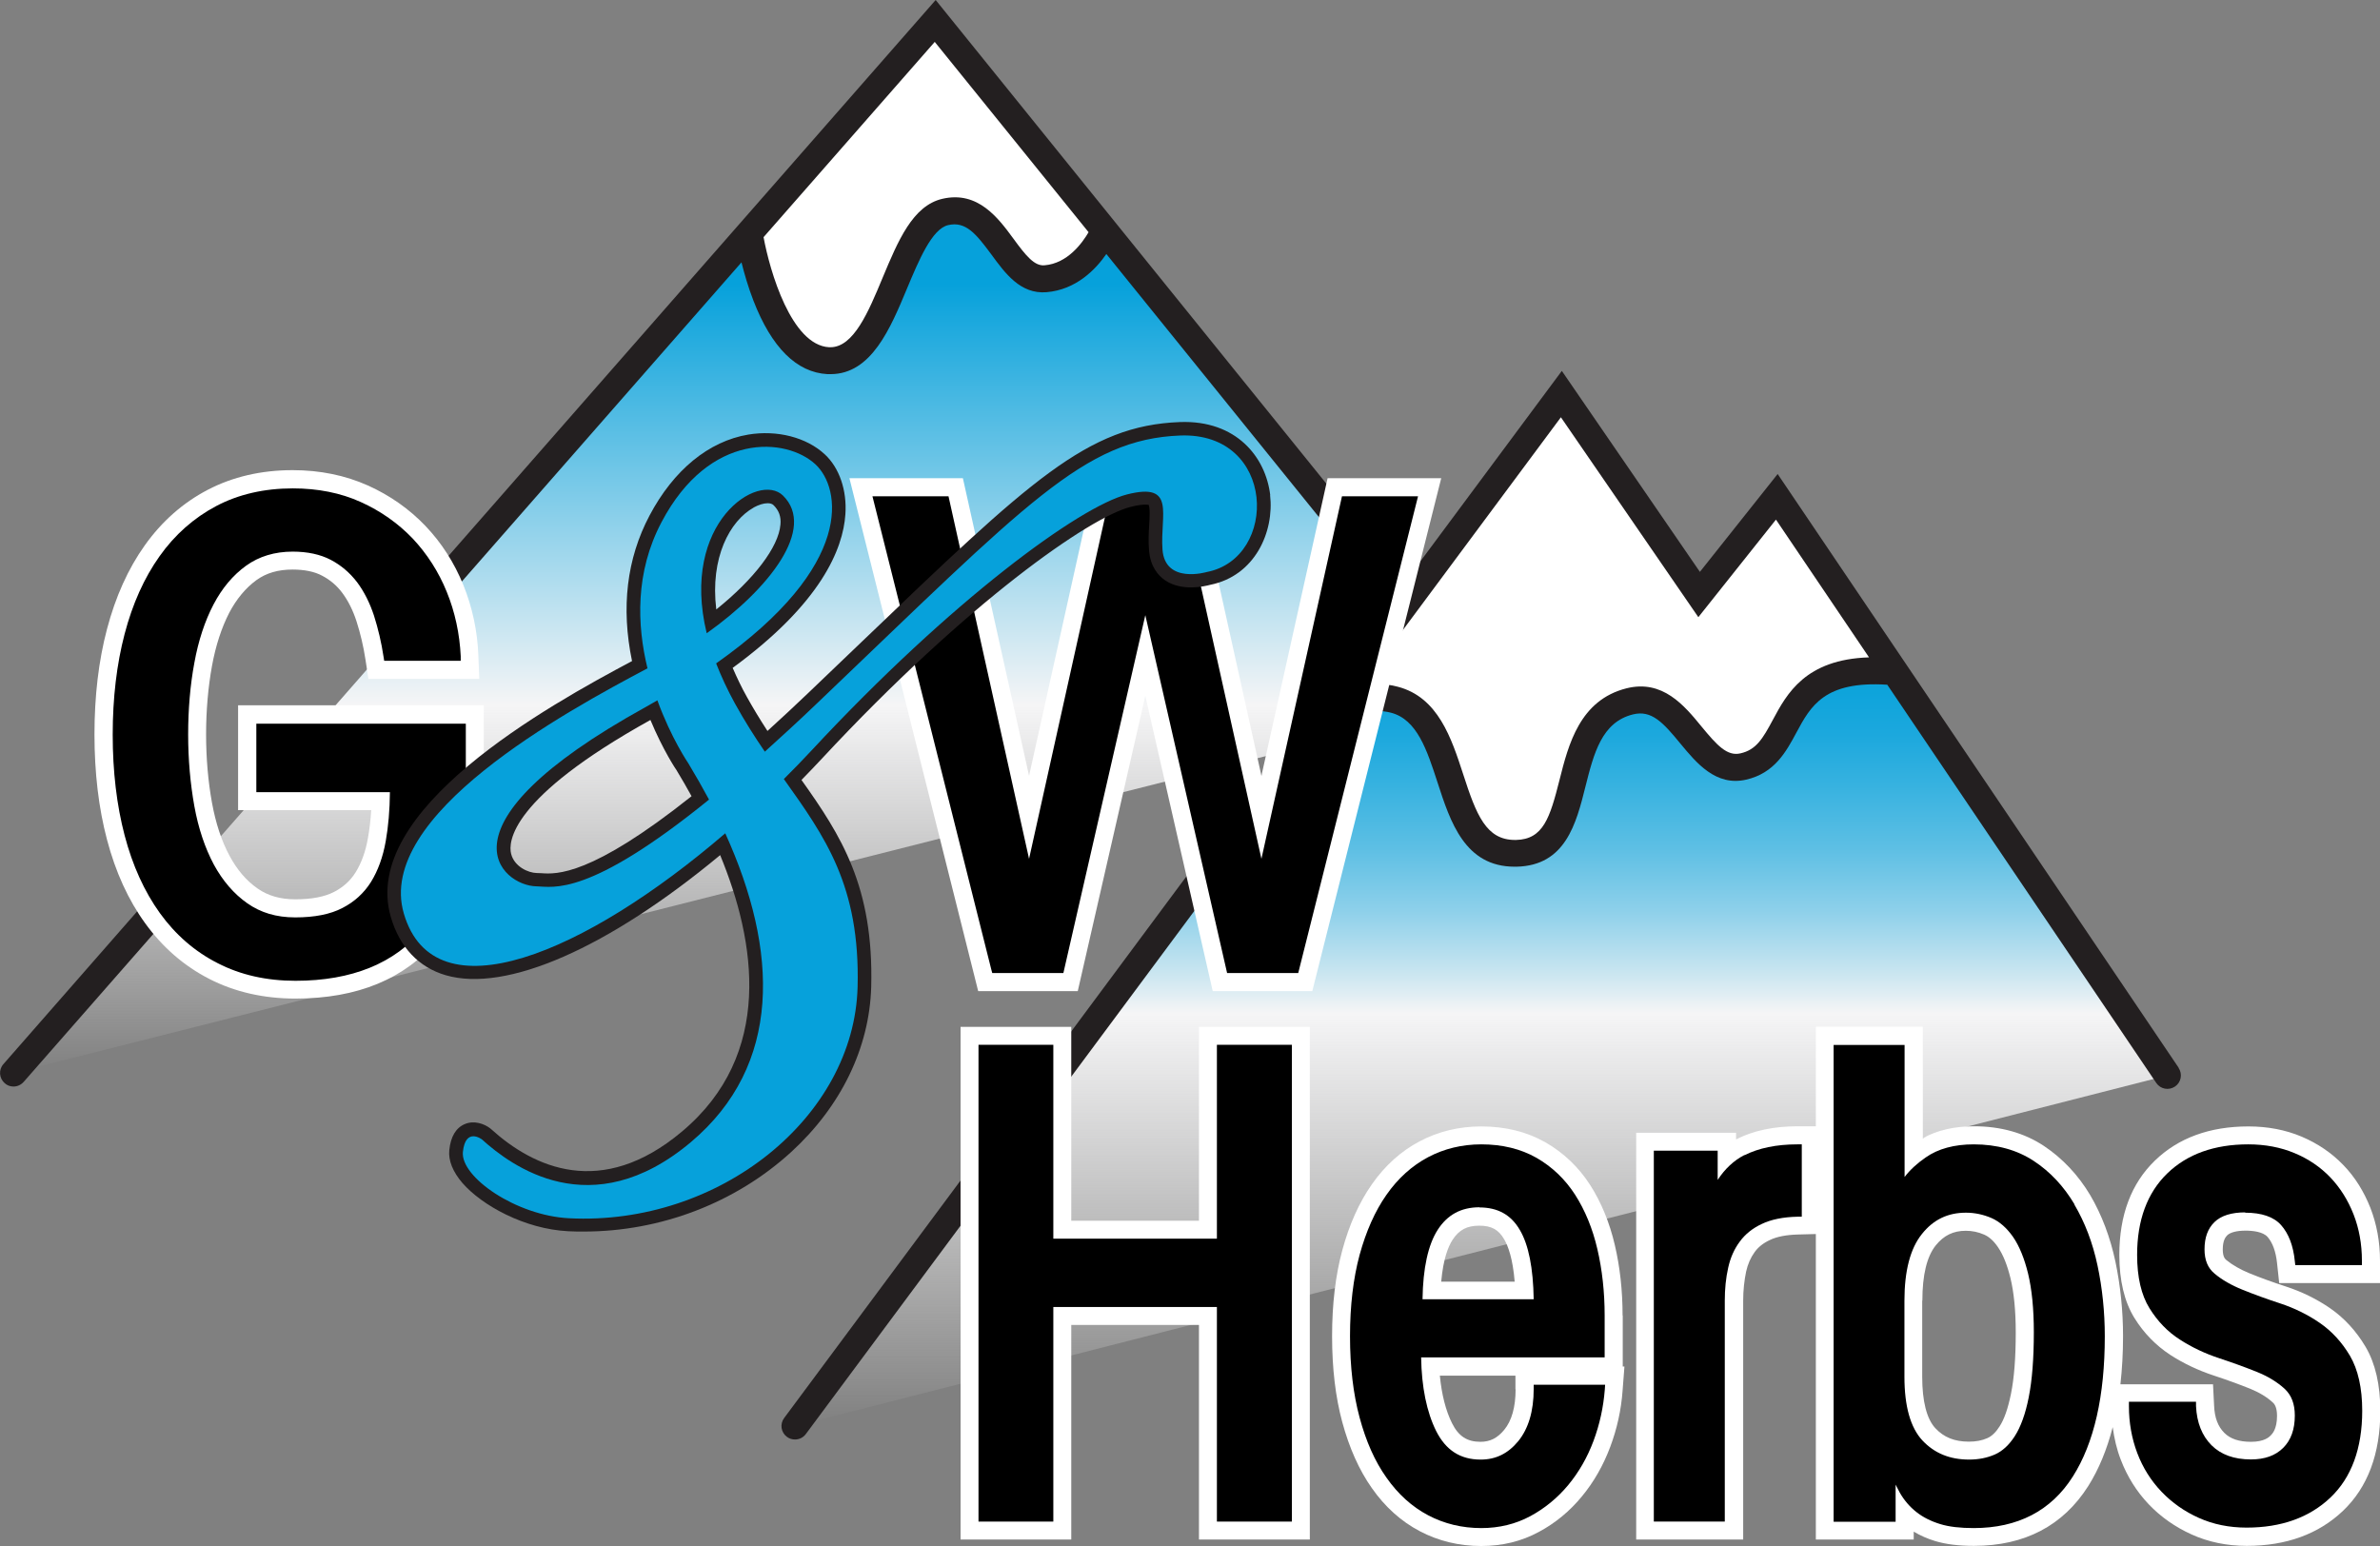<?xml version="1.0" encoding="UTF-8"?> <svg xmlns="http://www.w3.org/2000/svg" xmlns:xlink="http://www.w3.org/1999/xlink" id="Layer_2" viewBox="0 0 153.94 100"><rect x="0" y="0" width="153.94" height="100" fill="#808080" stroke="none"/><defs><style>.cls-1{fill:url(#linear-gradient);}.cls-2{fill:#fff;}.cls-3{fill:#231f20;}.cls-4{fill:#06a1db;}.cls-5{fill:url(#linear-gradient-2);}</style><linearGradient id="linear-gradient" x1="48.44" y1="69.4" x2="48.44" y2="1.35" gradientUnits="userSpaceOnUse"><stop offset="0" stop-color="#fff" stop-opacity="0"></stop><stop offset=".35" stop-color="#f5f5f6"></stop><stop offset=".75" stop-color="#06a1db"></stop></linearGradient><linearGradient id="linear-gradient-2" x1="95.81" y1="92.24" x2="95.81" y2="25.49" gradientUnits="userSpaceOnUse"><stop offset="0" stop-color="#fff" stop-opacity="0"></stop><stop offset=".4" stop-color="#f5f5f6"></stop><stop offset=".44" stop-color="#c8e5f0"></stop><stop offset=".5" stop-color="#8dd0ea"></stop><stop offset=".56" stop-color="#5dbfe4"></stop><stop offset=".62" stop-color="#37b2e0"></stop><stop offset=".67" stop-color="#1ca8dd"></stop><stop offset=".72" stop-color="#0ba3db"></stop><stop offset=".75" stop-color="#06a1db"></stop></linearGradient></defs><g id="Layer_1-2"><polyline class="cls-1" points=".87 69.4 60.49 1.35 96.01 45.33"></polyline><g><path class="cls-3" d="M96.69,44.78L60.52,0,27.99,37.12c.23,.41,.45,.83,.63,1.28,.06,.15,.11,.3,.16,.46l19.18-21.89c.18,.72,.43,1.59,.77,2.47,1.18,3.05,2.8,4.65,4.79,4.76,.07,0,.13,0,.2,0,2.64,0,3.87-2.95,4.96-5.57,.75-1.79,1.6-3.83,2.65-4.07,1.14-.26,1.8,.56,2.8,1.91,.88,1.2,1.87,2.57,3.56,2.43,1.91-.16,3.17-1.46,3.87-2.47l23.78,29.43c.3,.38,.85,.43,1.22,.13,.37-.3,.43-.85,.13-1.22Z"></path><path class="cls-3" d="M10.57,58.89c-.25-.34-.48-.71-.7-1.08L.22,68.83c-.32,.36-.28,.91,.08,1.23,.16,.15,.37,.22,.57,.22,.24,0,.48-.1,.66-.3l9.37-10.69c-.11-.13-.22-.26-.32-.4Z"></path></g><path class="cls-2" d="M49.39,15.35c.4,2.17,1.79,6.98,4.24,7.11,.03,0,.05,0,.08,0,1.5,0,2.46-2.28,3.38-4.5,1-2.39,1.94-4.65,3.86-5.1,2.31-.54,3.63,1.26,4.6,2.58,.81,1.11,1.36,1.78,2.01,1.72,1.49-.12,2.44-1.44,2.85-2.14L60.46,2.71l-11.08,12.64Z"></path><polyline class="cls-5" points="51.42 92.24 101 25.49 109.91 38.45 114.93 32.14 140.2 69.56"></polyline><path class="cls-3" d="M140.92,69.07l-25.94-38.41-5.03,6.33-8.93-13L50.72,91.72c-.29,.39-.21,.93,.18,1.22,.16,.12,.34,.17,.52,.17,.27,0,.53-.12,.7-.35l33.27-44.8c.13-.15,2.19-2.48,4.58-1.86,1.69,.44,2.33,2.42,3.01,4.51,.83,2.56,1.77,5.45,4.99,5.45,.04,0,.08,0,.12,0,3.17-.07,3.86-2.79,4.46-5.19,.54-2.14,1.05-4.16,3.07-4.66,1.2-.3,1.95,.52,3.08,1.9,1.02,1.23,2.28,2.77,4.24,2.32,1.84-.42,2.59-1.81,3.25-3.04,.93-1.73,1.82-3.36,5.88-3.1l17.4,25.76c.27,.4,.81,.5,1.21,.23,.4-.27,.5-.81,.23-1.21Z"></path><path class="cls-2" d="M89.13,44.25c.41,0,.84,.05,1.28,.17,2.61,.68,3.47,3.33,4.23,5.66,.85,2.63,1.48,4.25,3.35,4.25,.02,0,.05,0,.07,0,1.76-.04,2.19-1.43,2.81-3.88,.58-2.3,1.31-5.17,4.34-5.93,2.33-.58,3.73,1.11,4.85,2.48,.99,1.2,1.65,1.93,2.51,1.73,1.02-.23,1.44-.94,2.1-2.17,.9-1.68,2.1-3.91,6.22-4.04l-6.02-8.91-5.02,6.31-8.89-12.93-12.9,17.37c.34-.07,.7-.11,1.07-.11Z"></path><g><polygon class="cls-2" points="85.87 30.93 81.59 50.18 77.32 30.93 70.84 30.93 66.56 50.18 62.28 30.93 54.94 30.93 63.27 64.11 69.71 64.11 74.08 45.01 78.44 64.11 84.88 64.11 93.22 30.93 85.87 30.93"></polygon><path class="cls-2" d="M15.4,52.4h8.61c-.04,.64-.11,1.24-.21,1.8-.15,.87-.42,1.61-.79,2.21-.34,.55-.8,.97-1.4,1.28-.62,.32-1.46,.48-2.51,.48-.97,0-1.77-.23-2.44-.7-.73-.51-1.32-1.2-1.81-2.11-.52-.96-.9-2.12-1.14-3.44-.25-1.38-.38-2.87-.38-4.42s.13-3.04,.38-4.42c.24-1.32,.62-2.48,1.12-3.45,.47-.89,1.06-1.6,1.76-2.11,.64-.46,1.4-.68,2.33-.68,.77,0,1.42,.13,1.92,.4,.53,.28,.95,.64,1.3,1.11,.38,.51,.69,1.13,.92,1.84,.25,.78,.45,1.62,.58,2.48l.19,1.24h7.17l-.06-1.52c-.06-1.58-.39-3.11-.97-4.55-.59-1.45-1.41-2.73-2.45-3.82-1.04-1.09-2.3-1.98-3.73-2.62-1.45-.65-3.09-.99-4.86-.99-2.03,0-3.88,.43-5.49,1.27-1.61,.84-2.98,2.05-4.08,3.6-1.07,1.5-1.89,3.32-2.44,5.41-.54,2.04-.81,4.33-.81,6.81s.27,4.77,.81,6.81c.55,2.09,1.38,3.91,2.47,5.41,1.12,1.55,2.51,2.76,4.15,3.6,1.64,.84,3.51,1.27,5.57,1.27,4.01,0,7.1-1.28,9.17-3.79,2-2.43,3.01-5.78,3.01-9.96v-5.22H15.4v6.76Z"></path></g><g><polygon class="cls-2" points="77.55 78.96 69.29 78.96 69.29 66.42 62.13 66.42 62.13 99.58 69.29 99.58 69.29 85.7 77.55 85.7 77.55 99.58 84.72 99.58 84.72 66.42 77.55 66.42 77.55 78.96"></polygon><path class="cls-2" d="M104.95,85.09c0-1.61-.17-3.14-.5-4.55-.34-1.46-.88-2.77-1.59-3.88-.75-1.17-1.73-2.1-2.9-2.77-1.19-.68-2.59-1.03-4.15-1.03-1.43,0-2.77,.32-3.98,.96-1.2,.63-2.25,1.57-3.1,2.79-.82,1.17-1.46,2.6-1.91,4.26-.44,1.62-.66,3.49-.66,5.56s.22,3.94,.66,5.56c.45,1.66,1.09,3.1,1.91,4.26,.85,1.22,1.9,2.16,3.1,2.79,1.21,.64,2.55,.96,3.98,.96,1.35,0,2.6-.3,3.72-.91,1.07-.57,2.01-1.35,2.79-2.3,.77-.93,1.38-2,1.83-3.2,.44-1.17,.71-2.39,.8-3.64l.12-1.56h-.11v-3.31Zm-6.92,4.77c0,1.15-.25,2.04-.74,2.63-.44,.53-.91,.77-1.53,.77-.87,0-1.42-.36-1.84-1.2-.41-.82-.67-1.86-.79-3.08h4.89v.89Zm-4.81-6.97c.13-1.46,.45-2.26,.73-2.69,.42-.65,.93-.92,1.73-.92s1.25,.26,1.61,.88c.26,.44,.56,1.26,.68,2.74h-4.76Z"></path><path class="cls-2" d="M145.21,79.6c.5,0,1.16,.07,1.46,.41,.32,.37,.53,.93,.61,1.68l.14,1.3h6.52v-1.45c0-1.21-.21-2.35-.62-3.41-.42-1.06-1-2-1.75-2.77-.75-.78-1.66-1.4-2.7-1.84-1.04-.44-2.2-.66-3.44-.66-2.5,0-4.53,.74-6.05,2.21-1.53,1.48-2.3,3.53-2.3,6.1,0,1.66,.33,3.03,.97,4.07,.61,.99,1.4,1.79,2.33,2.4,.85,.55,1.8,1,2.8,1.33,.85,.28,1.65,.57,2.37,.86,.59,.24,1.08,.54,1.45,.88,.08,.07,.28,.26,.28,.87,0,.86-.31,1.17-.41,1.27-.1,.1-.41,.41-1.27,.41-.78,0-1.34-.19-1.73-.58-.41-.41-.63-.98-.66-1.76l-.07-1.38h-5.99c.11-.98,.17-2.01,.17-3.11,0-1.65-.17-3.27-.49-4.81-.34-1.6-.89-3.05-1.63-4.31-.78-1.31-1.79-2.38-3-3.19-1.27-.84-2.79-1.27-4.52-1.27-1.28,0-2.39,.26-3.31,.77v-7.21h-6.92v6.44h-1.18c-1.53,0-2.86,.28-3.94,.83-.01,0-.03,.01-.04,.02v-.43h-6.46v26.31h6.92v-15.45c0-.67,.07-1.3,.19-1.88,.11-.49,.29-.9,.55-1.26,.23-.32,.55-.58,.98-.78,.45-.22,1.07-.34,1.84-.36l1.14-.03v19.76h6.33v-.51c.42,.25,.89,.46,1.39,.61,.7,.21,1.52,.31,2.51,.31,3.27,0,5.76-1.3,7.39-3.87,.68-1.08,1.21-2.36,1.58-3.81,.1,.73,.26,1.43,.52,2.1,.42,1.1,1.03,2.07,1.81,2.89,.78,.82,1.71,1.47,2.77,1.95,1.08,.49,2.28,.74,3.57,.74,2.55,0,4.64-.76,6.22-2.26,1.6-1.52,2.42-3.69,2.42-6.47,0-1.68-.32-3.07-.95-4.14-.61-1.03-1.38-1.87-2.31-2.51-.86-.59-1.82-1.06-2.83-1.39-.86-.28-1.66-.57-2.37-.86-.61-.25-1.11-.54-1.5-.86-.07-.06-.23-.19-.23-.68,0-.57,.17-.8,.29-.92,.2-.19,.62-.3,1.18-.3Zm-20.87,4.53c0-1.66,.29-2.86,.87-3.58,.52-.64,1.13-.94,1.94-.94,.41,0,.8,.08,1.19,.25,.32,.14,.62,.41,.89,.81,.33,.48,.6,1.15,.81,2.01,.22,.91,.34,2.09,.34,3.5,0,1.62-.1,2.96-.31,3.98-.19,.93-.43,1.64-.74,2.11-.24,.38-.51,.63-.78,.75-.36,.16-.75,.23-1.2,.23-.93,0-1.62-.28-2.17-.87-.56-.6-.85-1.75-.85-3.32v-4.93Z"></path></g><g><polygon points="78.71 80.12 68.13 80.12 68.13 67.58 63.29 67.58 63.29 98.42 68.13 98.42 68.13 84.54 78.71 84.54 78.71 98.42 83.56 98.42 83.56 67.58 78.71 67.58 78.71 80.12"></polygon><path d="M99.2,89.85c0,1.43-.34,2.56-1,3.37-.66,.8-1.45,1.19-2.43,1.19-1.31,0-2.25-.6-2.88-1.85-.61-1.23-.94-2.83-.97-4.76h11.87v-2.71c0-1.52-.16-2.96-.47-4.29-.31-1.34-.8-2.52-1.44-3.52-.65-1.01-1.49-1.81-2.5-2.39-1.02-.58-2.22-.87-3.57-.87-1.24,0-2.4,.28-3.44,.83-1.04,.55-1.95,1.37-2.69,2.43-.74,1.05-1.32,2.36-1.74,3.89-.41,1.52-.62,3.29-.62,5.26s.21,3.74,.62,5.26c.41,1.53,.99,2.84,1.74,3.89,.75,1.07,1.65,1.88,2.69,2.43,1.04,.55,2.2,.83,3.44,.83,1.16,0,2.22-.26,3.17-.77,.93-.5,1.76-1.18,2.45-2.01,.69-.83,1.24-1.79,1.64-2.86,.4-1.07,.64-2.18,.73-3.32l.02-.31h-4.62v.29Zm-3.51-11.75c1.18,0,2.04,.47,2.61,1.45,.57,.96,.87,2.47,.9,4.49h-7.19c.03-2.02,.36-3.52,.98-4.49,.63-.98,1.52-1.46,2.7-1.46Z"></path><path d="M112.83,74.71c-.68,.35-1.26,.89-1.73,1.61v-1.89h-4.13v23.99h4.59v-14.29c0-.76,.07-1.47,.22-2.13,.14-.64,.39-1.21,.75-1.69,.34-.47,.82-.86,1.42-1.14,.6-.29,1.38-.45,2.31-.47h.28v-4.68h-.29c-1.35,0-2.5,.24-3.41,.7Z"></path><path d="M134.18,77.9c-.69-1.16-1.57-2.11-2.64-2.81-1.08-.71-2.38-1.07-3.88-1.07-1.25,0-2.3,.28-3.11,.85-.55,.38-1.01,.8-1.36,1.26v-8.54h-4.59v30.84h4.01v-2.4c.09,.18,.18,.35,.27,.52,.28,.49,.64,.91,1.07,1.25,.43,.34,.95,.6,1.54,.78,.58,.18,1.31,.26,2.17,.26,2.85,0,5.01-1.12,6.41-3.33,1.38-2.17,2.07-5.22,2.07-9.08,0-1.57-.16-3.11-.47-4.57-.31-1.47-.82-2.8-1.5-3.95Zm-2.96,12.48c-.21,1.07-.52,1.92-.9,2.51-.37,.58-.81,.98-1.29,1.19-.5,.22-1.06,.33-1.66,.33-1.26,0-2.25-.41-3.03-1.24-.77-.83-1.16-2.21-1.16-4.11v-4.93c0-1.93,.38-3.38,1.13-4.31,.74-.93,1.67-1.38,2.85-1.38,.57,0,1.13,.12,1.66,.35,.52,.23,.98,.64,1.38,1.21,.41,.59,.74,1.4,.98,2.39,.24,1,.37,2.27,.37,3.78,0,1.7-.11,3.11-.33,4.21Z"></path><path d="M145.21,78.44c1.08,0,1.86,.27,2.33,.8,.49,.55,.79,1.33,.89,2.33l.03,.26h4.31v-.29c0-1.06-.18-2.07-.54-2.99-.36-.92-.87-1.73-1.5-2.39-.64-.67-1.42-1.2-2.31-1.57-.9-.38-1.91-.57-3-.57-2.19,0-3.95,.63-5.24,1.88-1.29,1.25-1.95,3.02-1.95,5.27,0,1.44,.27,2.6,.8,3.45,.52,.84,1.18,1.53,1.97,2.03,.77,.5,1.62,.9,2.53,1.2,.88,.29,1.7,.59,2.45,.89,.72,.29,1.32,.66,1.79,1.09,.44,.41,.66,.97,.66,1.73,0,.9-.25,1.59-.75,2.09s-1.19,.75-2.09,.75c-1.09,0-1.94-.31-2.55-.92-.61-.61-.95-1.46-1-2.53v-.28h-4.34v.29c0,1.06,.18,2.08,.54,3.03,.36,.95,.89,1.79,1.57,2.5,.68,.71,1.49,1.28,2.41,1.69,.93,.42,1.97,.63,3.09,.63,2.24,0,4.06-.65,5.42-1.94,1.36-1.29,2.06-3.18,2.06-5.62,0-1.47-.27-2.66-.79-3.55-.52-.88-1.18-1.6-1.97-2.14-.77-.53-1.63-.95-2.54-1.25-.89-.29-1.71-.59-2.45-.89-.72-.29-1.33-.64-1.8-1.04-.44-.36-.65-.88-.65-1.57,0-.76,.21-1.34,.64-1.76,.43-.42,1.1-.63,1.99-.63Z"></path></g><polygon points="86.8 32.1 81.59 55.55 76.38 32.1 71.77 32.1 66.56 55.55 61.35 32.1 56.43 32.1 64.12 62.72 64.18 62.94 68.78 62.94 74.08 39.79 79.37 62.94 83.97 62.94 91.72 32.1 86.8 32.1"></polygon><path d="M16.57,51.24h8.65c-.01,1.15-.1,2.21-.27,3.17-.18,1.02-.5,1.9-.95,2.63-.45,.72-1.07,1.29-1.85,1.69-.78,.41-1.81,.61-3.05,.61s-2.24-.31-3.1-.91c-.87-.61-1.6-1.46-2.17-2.51-.57-1.07-1-2.34-1.26-3.78-.26-1.45-.4-3.01-.4-4.63s.13-3.18,.4-4.63c.26-1.44,.68-2.71,1.24-3.78,.55-1.05,1.26-1.9,2.11-2.51,.83-.6,1.85-.91,3.01-.91,.96,0,1.79,.18,2.46,.53,.67,.35,1.24,.84,1.7,1.44,.46,.61,.83,1.35,1.1,2.17,.27,.85,.48,1.74,.62,2.67l.04,.25h4.95v-.3c-.07-1.45-.37-2.85-.9-4.15-.53-1.31-1.28-2.47-2.21-3.46-.94-.98-2.07-1.78-3.36-2.36-1.3-.59-2.78-.88-4.39-.88-1.84,0-3.51,.38-4.95,1.14-1.44,.76-2.68,1.85-3.67,3.25-.99,1.39-1.75,3.08-2.26,5.03-.51,1.94-.77,4.13-.77,6.51s.26,4.57,.77,6.51c.51,1.95,1.28,3.64,2.28,5.03,1.01,1.4,2.26,2.49,3.74,3.24,1.47,.76,3.16,1.14,5.03,1.14,3.65,0,6.43-1.13,8.27-3.37,1.82-2.22,2.75-5.32,2.75-9.21v-4.05h-13.55v4.43Z"></path><path class="cls-3" d="M82.16,32.03c-.29-2.46-2.19-4.87-5.85-4.73-5.99,.23-9.66,3.76-20.58,14.22-1.09,1.04-2.24,2.15-3.48,3.33-.89,.85-1.76,1.66-2.61,2.43-.5-.77-.93-1.48-1.33-2.2-.35-.62-.65-1.26-.92-1.88,5.73-4.19,7.14-7.7,7.29-9.93,.11-1.55-.39-3.01-1.33-3.88-1.18-1.1-3.08-1.59-4.95-1.28-2.56,.43-4.83,2.29-6.39,5.24-1.47,2.78-1.85,5.94-1.13,9.41-5.38,2.86-17.63,9.64-15.6,16.56,.57,1.95,1.8,3.25,3.55,3.76,3.91,1.14,10.5-1.75,17.75-7.77,2.31,5.6,3.49,12.89-2.48,17.89-5.21,4.37-9.59,2.32-12.34-.17l-.06-.05c-.38-.29-1.04-.53-1.64-.27-.57,.24-.91,.81-1,1.68-.07,.67,.23,1.41,.85,2.13,1.25,1.44,4.01,2.98,6.85,3.12,.33,.02,.67,.02,1,.02,4.97,0,9.81-1.85,13.42-5.15,3.23-2.96,5.06-6.75,5.17-10.68,.17-6.48-1.95-9.78-4.51-13.38,.46-.47,.91-.94,1.33-1.39,9.41-10.12,17.33-15.61,19.95-16.27,.49-.13,.8-.15,.97-.15,.14,0,.2,.02,.2,.01,.1,.16,.07,.84,.04,1.3-.03,.49-.06,1.05-.01,1.63,.08,1.08,.6,1.65,1.03,1.95,1.09,.75,2.59,.39,2.92,.3,2.9-.58,4.16-3.42,3.88-5.82Zm-47.14,24.45c-.11,0-.21-.01-.3-.01-.55-.01-1.45-.41-1.66-1.24-.19-.75-.1-3.6,9.01-8.66,.82,1.97,1.67,3.23,1.69,3.25,.33,.55,.66,1.11,.97,1.68-6.51,5.18-8.74,5.05-9.72,4.98Zm13.72-23.65c.33-.18,.65-.28,.91-.28,.17,0,.3,.04,.39,.13,.34,.34,.49,.74,.44,1.25-.12,1.46-1.71,3.53-4.15,5.49-.41-3.36,.88-5.73,2.42-6.59Z"></path><path class="cls-4" d="M76.34,28.17c-6.22,.24-9.9,4.35-23.48,17.31-1.21,1.16-2.34,2.19-3.39,3.14-.65-.95-1.3-1.97-1.93-3.11-.5-.91-.9-1.78-1.22-2.6,9.04-6.37,8.05-11.36,6.43-12.87-1.88-1.75-6.86-2.15-9.96,3.73-1.72,3.25-1.59,6.66-.91,9.46-5.31,2.81-17.62,9.51-15.76,15.86,1.97,6.74,11.74,2.59,20.79-5.19,3.45,7.59,3.7,15-2.24,19.99-6.44,5.4-11.62,1.51-13.5-.19,0,0-1.06-.81-1.23,.81-.16,1.62,3.44,4.12,6.87,4.29,9.71,.49,18.44-6.53,18.66-14.96,.17-6.55-2.11-9.71-4.77-13.45,.62-.62,1.23-1.24,1.82-1.88,9.05-9.73,17.32-15.75,20.38-16.53,3.19-.81,2.13,1.3,2.29,3.56s2.86,1.46,2.86,1.46c4.66-.89,4.5-9.07-1.72-8.83Zm-25.69,3.89c2.14,2.12-.87,6.01-4.94,8.9-1.74-7.17,3.36-10.47,4.94-8.9Zm-15.96,25.27c-2.22-.04-6.87-3.89,7.04-11.58,.27-.15,.53-.3,.79-.45,.89,2.45,2,4.07,2,4.07,.47,.78,.92,1.57,1.34,2.35-7.79,6.32-10.07,5.64-11.15,5.61Z"></path></g></svg> 